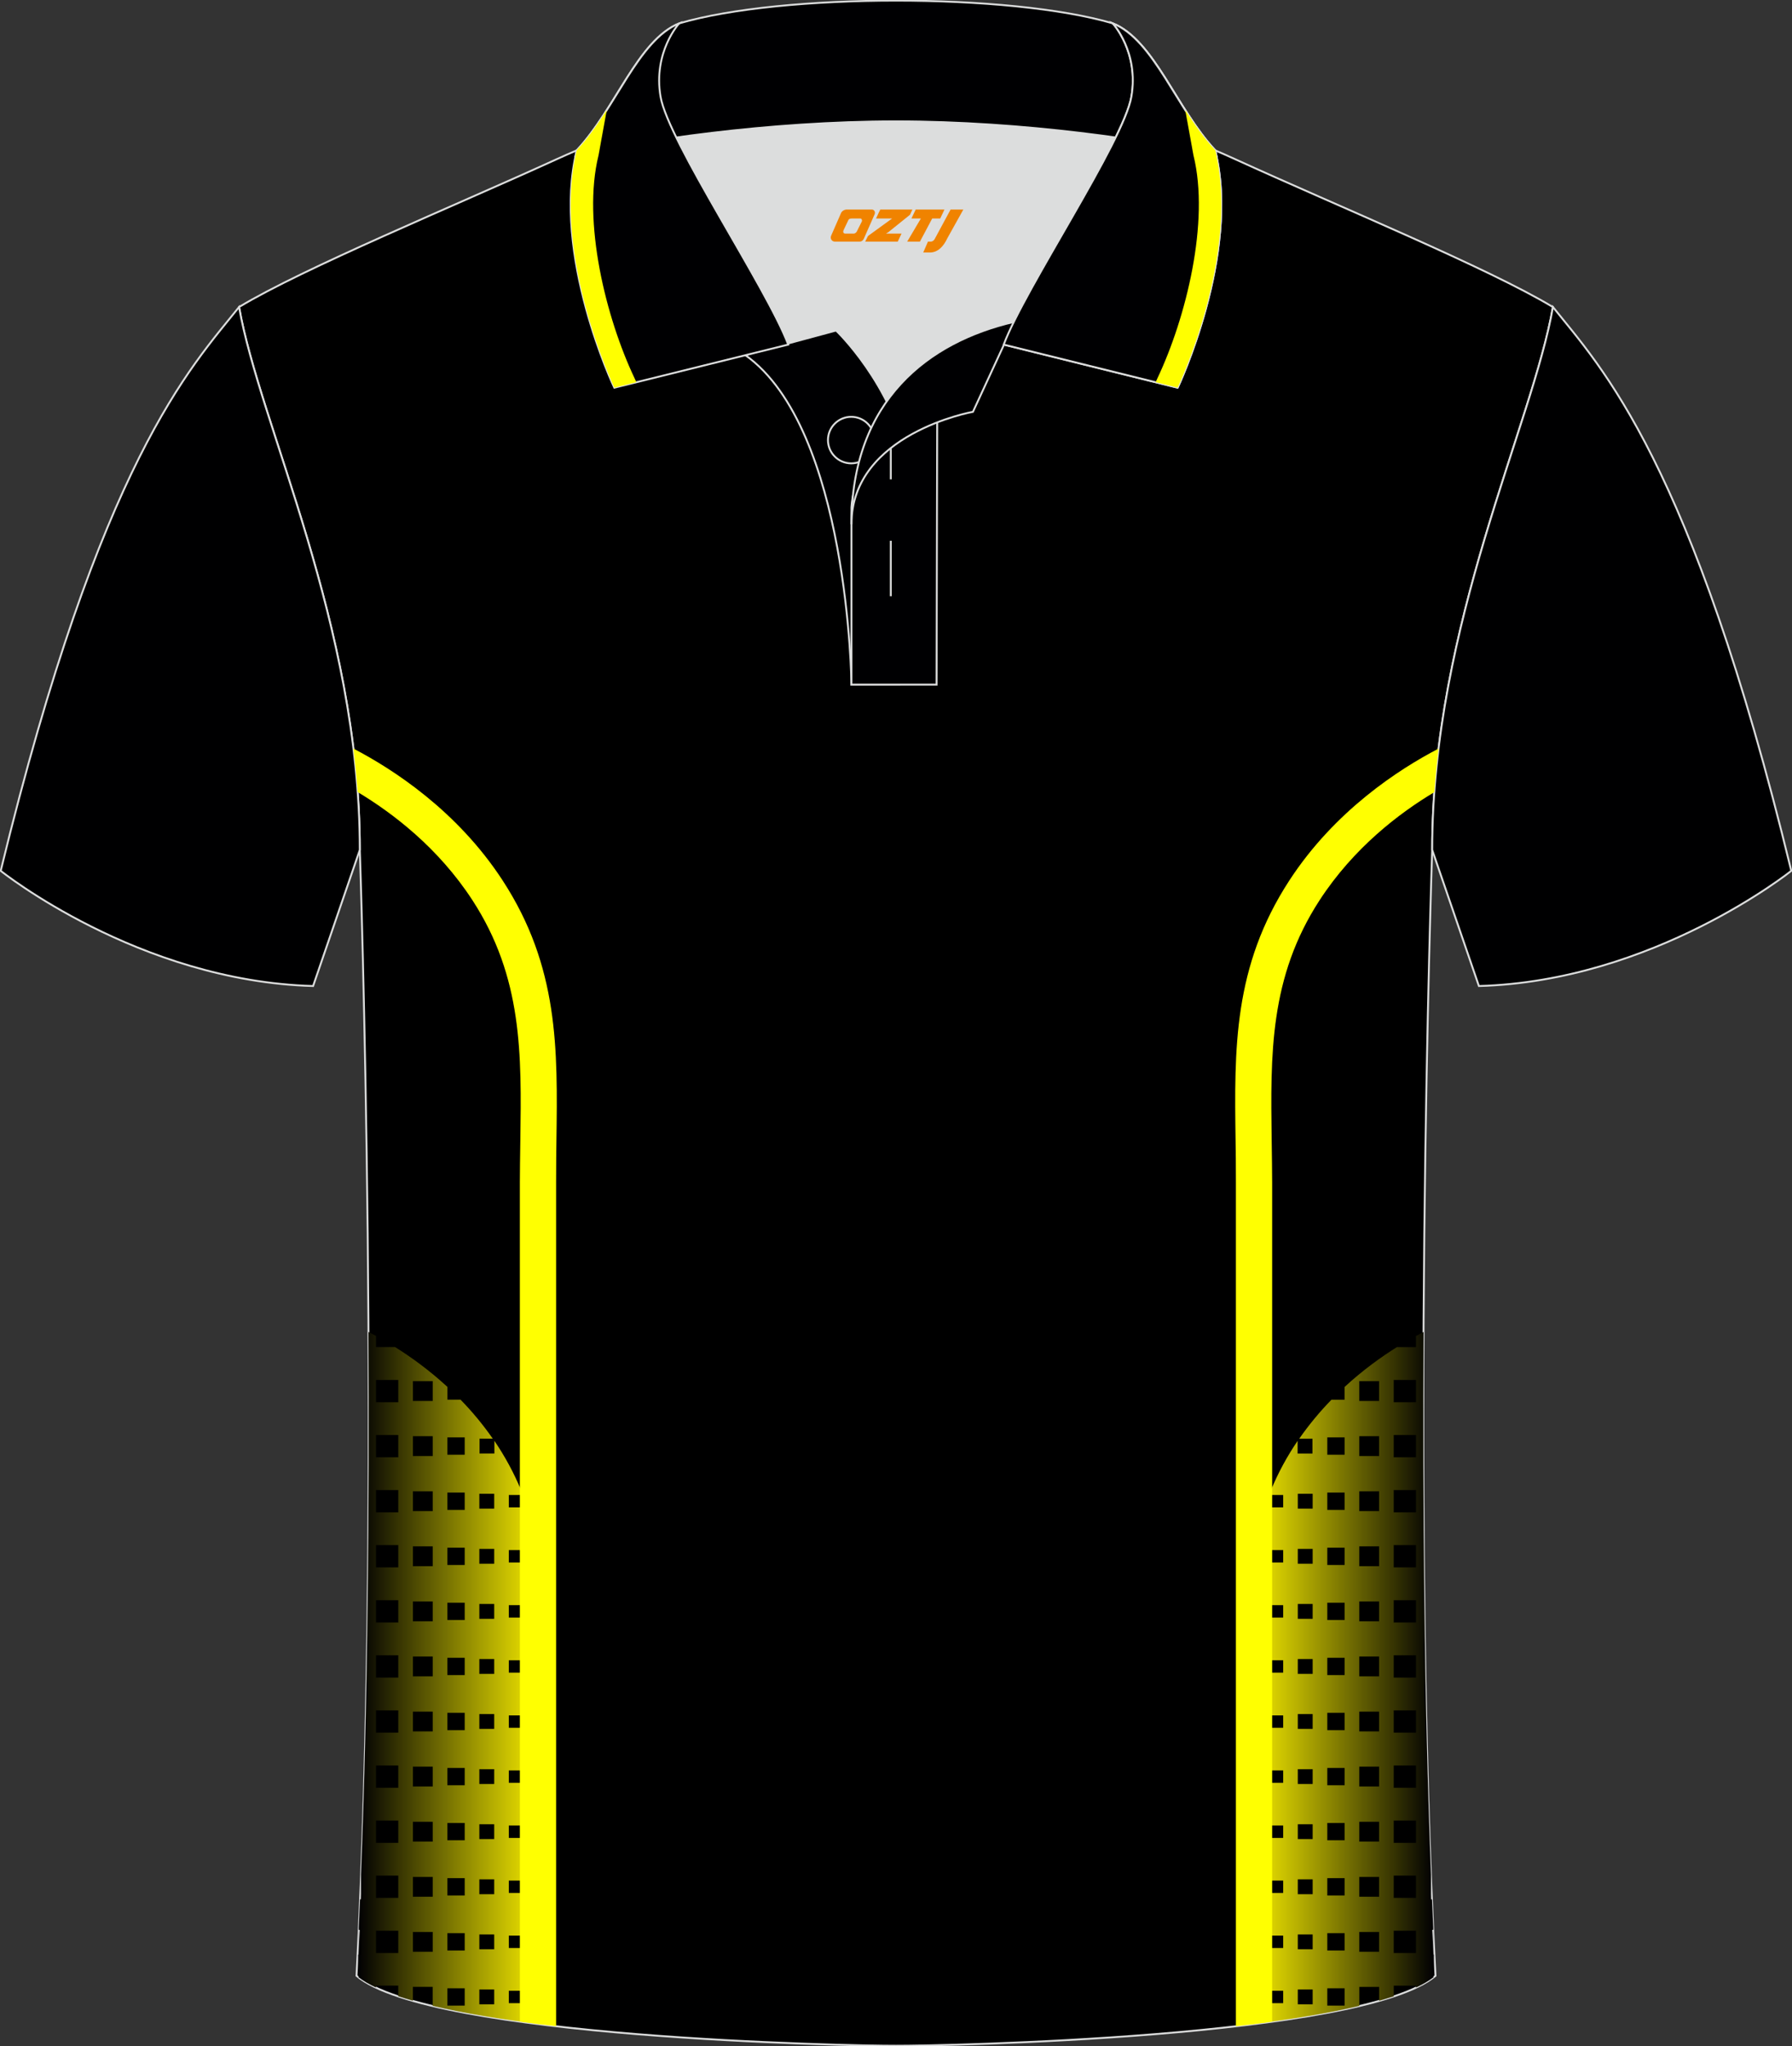 <?xml version="1.0" encoding="utf-8"?>
<!-- Generator: Adobe Illustrator 18.0.0, SVG Export Plug-In . SVG Version: 6.00 Build 0)  -->
<!DOCTYPE svg PUBLIC "-//W3C//DTD SVG 1.1//EN" "http://www.w3.org/Graphics/SVG/1.1/DTD/svg11.dtd">
<svg xmlns:x="http://ns.adobe.com/Extensibility/1.0/" xmlns:i="http://ns.adobe.com/AdobeIllustrator/10.0/" xmlns:graph="http://ns.adobe.com/Graphs/1.0/" xmlns="http://www.w3.org/2000/svg" xmlns:xlink="http://www.w3.org/1999/xlink" xmlns:a="http://ns.adobe.com/AdobeSVGViewerExtensions/3.0/" version="1.1" id="图层_1" x="0px" y="0px" width="379.8px" height="433.5px" viewBox="0 0 379.8 433.5" enable-background="new 0 0 379.8 433.5" xml:space="preserve">
<rect x="0" y="0" width="379.8" height="433.5" fill="#333333" stroke="none"/>
<g>
	<path fill-rule="evenodd" clip-rule="evenodd" stroke="#DCDDDD" stroke-width="0.4" stroke-miterlimit="22.926" d="M76.26,180.05   c0,0,4.68,137.15-0.7,238.51c15.6,13.15,104.62,14.85,114.34,14.82c9.72,0.03,98.74-1.67,114.34-14.82   c-5.38-101.36-0.7-238.51-0.7-238.51c0-47.79,21.31-90.25,25.59-115c-13.68-8.25-45.44-21.32-67.38-31.34   c-5.84-2.66-10.73-4.57-15.09-5.94L133.1,27.75c-4.32,1.37-9.2,3.29-15.06,5.95C96.1,43.72,64.34,56.79,50.67,65.04   C54.95,89.8,76.26,132.26,76.26,180.05z"/>
	
		<path fill-rule="evenodd" clip-rule="evenodd" fill="#000001" stroke="#DCDDDD" stroke-width="0.4" stroke-miterlimit="22.926" d="   M50.67,65.04C40.43,77.84,21.31,97.46,0.15,184.48c0,0,29.19,23.38,66.21,24.4c0,0,7.16-20.82,9.9-28.84v0   C76.26,132.26,54.95,89.8,50.67,65.04z"/>
	
		<path fill-rule="evenodd" clip-rule="evenodd" fill="#000001" stroke="#DCDDDD" stroke-width="0.4" stroke-miterlimit="22.926" d="   M329.13,65.04c10.24,12.8,29.36,32.42,50.52,119.44c0,0-29.19,23.38-66.21,24.4c0,0-7.16-20.82-9.9-28.84v0   C303.54,132.26,324.85,89.8,329.13,65.04z"/>
	<path fill-rule="evenodd" clip-rule="evenodd" fill="#DCDDDD" d="M187.92,85.09c6.44-9.11,16.35-14.37,26.94-16.84   c5.24-10.64,16.08-27.82,21.62-39.15c-26.77-6.51-66.39-6.51-93.16,0c6.42,13.14,20,34.17,23.66,43.71l10.22-2.75   C177.2,70.06,183.2,75.73,187.92,85.09z"/>
	
		<path fill-rule="evenodd" clip-rule="evenodd" fill="#000002" stroke="#DCDDDD" stroke-width="0.4" stroke-miterlimit="22.926" d="   M157.94,75.21l19.26-5.19c0,0,11.74,11.1,15.3,27.84s-1.86,47.18-1.86,47.18h-10.18C180.46,145.03,179.93,90.78,157.94,75.21z"/>
	
		<path fill-rule="evenodd" clip-rule="evenodd" fill="#000002" stroke="#DCDDDD" stroke-width="0.4" stroke-miterlimit="22.926" d="   M180.46,107.49v37.54h18.04l0.14-60.77C189.8,87.17,180.95,98.7,180.46,107.49z"/>
	
		<path fill-rule="evenodd" clip-rule="evenodd" fill="#000002" stroke="#DCDDDD" stroke-width="0.4" stroke-miterlimit="22.926" d="   M121.98,33.04c13.38-3.26,40.91-7.33,67.92-7.33c27,0,54.53,4.07,67.92,7.33l-0.28-1.2c-8.23-8.78-12.93-23.33-21.69-26.89   c-10.94-3.21-28.44-4.82-45.95-4.82c-17.5,0-35.01,1.61-45.95,4.82c-8.77,3.57-13.47,18.11-21.69,26.89L121.98,33.04z"/>
	
		<path fill-rule="evenodd" clip-rule="evenodd" fill="#000002" stroke="#DCDDDD" stroke-width="0.4" stroke-miterlimit="22.926" d="   M143.95,4.95c0,0-5.58,6.05-3.95,15.54c1.63,9.49,22.57,40.53,27.06,52.51l-36.86,9.13c0,0-13.39-28.22-7.95-50.28   C130.49,23.06,135.19,8.52,143.95,4.95z"/>
	
		<path fill-rule="evenodd" clip-rule="evenodd" fill="#000002" stroke="#DCDDDD" stroke-width="0.4" stroke-miterlimit="22.926" d="   M235.85,4.95c0,0,5.58,6.05,3.94,15.54c-1.63,9.49-22.57,40.53-27.06,52.51l36.86,9.13c0,0,13.39-28.22,7.95-50.28   C249.32,23.06,244.61,8.52,235.85,4.95z"/>
	<path fill-rule="evenodd" clip-rule="evenodd" fill="none" stroke="#DCDDDD" stroke-width="0.4" stroke-miterlimit="22.926" d="   M180.41,98.16c2.71,0,4.93-2.21,4.93-4.93c0-2.72-2.21-4.93-4.93-4.93c-2.72,0-4.93,2.21-4.93,4.93   C175.48,95.95,177.7,98.16,180.41,98.16z"/>
	<g>
		<linearGradient id="SVGID_1_" gradientUnits="userSpaceOnUse" x1="114.725" y1="355.516" x2="75.897" y2="355.516">
			<stop offset="0" style="stop-color:#F6EC00"/>
			<stop offset="1" style="stop-color:#000003"/>
			<a:midPointStop offset="0" style="stop-color:#F6EC00"/>
			<a:midPointStop offset="0.5" style="stop-color:#F6EC00"/>
			<a:midPointStop offset="1" style="stop-color:#000003"/>
		</linearGradient>
		<path fill-rule="evenodd" clip-rule="evenodd" fill="url(#SVGID_1_)" d="M78.09,282.16c0.49,0.25,1.03,0.53,1.6,0.84v2.37h4.05    c3.31,2.07,7.2,4.85,11.09,8.44v2.7h2.78c2.38,2.44,4.69,5.19,6.83,8.26l-2.81,0c0,1.05,0,2.09,0,3.14c1.05,0,2.09,0,3.15,0v-2.69    c4.34,6.39,7.83,14.14,9.26,23.4h-0.44c0,0.7,0,1.41,0,2.09h0.71c0.27,2.3,0.41,4.71,0.41,7.2v2.38h-1.13c0,0.7,0,1.41,0,2.09    h1.13v9.57h-1.13c0,0.7,0,1.41,0,2.09h1.13v9.57h-1.13c0,0.7,0,1.41,0,2.09h1.13v9.57l-1.13,0c0,0.7,0,1.41,0,2.09h1.13v9.57    h-1.13c0,0.7,0,1.41,0,2.09h1.13v9.57h-1.13c0,0.7,0,1.41,0,2.09h1.13v9.57l-1.13,0c0,0.7,0,1.41,0,2.09h1.13v9.57h-1.13    c0,0.7,0,1.41,0,2.09h1.13v4.83c-8.46-1.05-16.4-2.34-23.02-3.91v-4.02c-1.41,0-2.79,0-4.2,0l0,0v2.93    c-1.08-0.31-2.12-0.63-3.1-0.95v-2.24c-1.58,0-3.15,0-4.72,0l0,0v0.39c-1.45-0.68-2.69-1.4-3.68-2.16l0.04-10.56    c0.09-1.97,0.18-3.96,0.26-5.95h0.21c0-1.76,0-3.5,0-5.25h0C77.99,359.22,78.28,318.22,78.09,282.16L78.09,282.16z M76.04,408.84    l-0.03,0.58l-0.04,8.57l0,0l-0.07-3.91h0.63c0-1.74,0-3.49,0-5.24H76.04L76.04,408.84z M94.82,421.2c0,1.22,0,2.44,0,3.67    c1.22,0,2.44,0,3.67,0c0-1.22,0-2.44,0-3.67C97.26,421.2,96.04,421.2,94.82,421.2L94.82,421.2L94.82,421.2z M101.59,421.46    c0,1.05,0,2.09,0,3.14c1.04,0,2.09,0,3.15,0c0-1.05,0-2.09,0-3.14C103.69,421.46,102.64,421.46,101.59,421.46L101.59,421.46    L101.59,421.46z M107.84,421.72c0,0.87,0,1.76,0,2.63c0.87,0,1.76,0,2.63,0c0-0.87,0-1.75,0-2.63    C109.6,421.72,108.72,421.72,107.84,421.72L107.84,421.72L107.84,421.72z M79.69,409.01c0,1.57,0,3.15,0,4.72    c1.57,0,3.14,0,4.72,0c0-1.57,0-3.15,0-4.72C82.83,409.01,81.26,409.01,79.69,409.01L79.69,409.01L79.69,409.01z M87.51,409.27    c0,1.41,0,2.79,0,4.2c1.41,0,2.79,0,4.2,0c0-1.41,0-2.79,0-4.2C90.3,409.27,88.92,409.27,87.51,409.27L87.51,409.27L87.51,409.27z     M94.82,409.53c0,1.22,0,2.44,0,3.67c1.22,0,2.44,0,3.67,0c0-1.22,0-2.44,0-3.67C97.26,409.53,96.04,409.53,94.82,409.53    L94.82,409.53L94.82,409.53z M101.59,409.8c0,1.05,0,2.09,0,3.14c1.04,0,2.09,0,3.15,0c0-1.04,0-2.09,0-3.14    C103.69,409.8,102.64,409.8,101.59,409.8L101.59,409.8L101.59,409.8z M107.84,410.04c0,0.87,0,1.76,0,2.63c0.87,0,1.76,0,2.63,0    c0-0.87,0-1.76,0-2.63C109.6,410.04,108.72,410.04,107.84,410.04L107.84,410.04L107.84,410.04z M79.69,397.33    c0,1.57,0,3.14,0,4.72c1.57,0,3.14,0,4.72,0c0-1.57,0-3.14,0-4.72C82.83,397.33,81.26,397.33,79.69,397.33L79.69,397.33    L79.69,397.33z M87.51,397.61c0,1.41,0,2.79,0,4.2c1.41,0,2.79,0,4.2,0c0-1.41,0-2.79,0-4.2    C90.3,397.61,88.92,397.61,87.51,397.61L87.51,397.61L87.51,397.61z M94.82,397.87c0,1.22,0,2.44,0,3.67c1.22,0,2.44,0,3.67,0    c0-1.22,0-2.44,0-3.67C97.26,397.87,96.04,397.87,94.82,397.87L94.82,397.87L94.82,397.87z M101.59,398.12c0,1.06,0,2.09,0,3.15    c1.04,0,2.09,0,3.15,0c0-1.06,0-2.09,0-3.15C103.69,398.12,102.64,398.12,101.59,398.12L101.59,398.12L101.59,398.12z     M107.84,398.38c0,0.87,0,1.76,0,2.63c0.87,0,1.76,0,2.63,0c0-0.87,0-1.76,0-2.63C109.6,398.38,108.72,398.38,107.84,398.38    L107.84,398.38L107.84,398.38z M79.69,385.67c0,1.57,0,3.15,0,4.72c1.57,0,3.14,0,4.72,0c0-1.57,0-3.15,0-4.72    C82.83,385.67,81.26,385.67,79.69,385.67L79.69,385.67L79.69,385.67z M87.51,385.93c0,1.41,0,2.79,0,4.2c1.41,0,2.79,0,4.2,0    c0-1.41,0-2.79,0-4.2C90.3,385.93,88.92,385.93,87.51,385.93L87.51,385.93L87.51,385.93z M94.82,386.18c0,1.22,0,2.44,0,3.67    c1.22,0,2.44,0,3.67,0c0-1.22,0-2.44,0-3.67C97.26,386.18,96.04,386.18,94.82,386.18L94.82,386.18L94.82,386.18z M101.59,386.45    c0,1.05,0,2.09,0,3.14c1.04,0,2.09,0,3.15,0c0-1.05,0-2.09,0-3.14C103.69,386.45,102.64,386.45,101.59,386.45L101.59,386.45    L101.59,386.45z M107.84,386.72c0,0.87,0,1.76,0,2.63c0.87,0,1.76,0,2.63,0c0-0.87,0-1.75,0-2.63    C109.6,386.72,108.72,386.72,107.84,386.72L107.84,386.72L107.84,386.72z M79.69,374.01c0,1.57,0,3.15,0,4.72    c1.57,0,3.14,0,4.72,0c0-1.57,0-3.15,0-4.72C82.83,374.01,81.26,374.01,79.69,374.01L79.69,374.01L79.69,374.01z M87.51,374.25    c0,1.41,0,2.79,0,4.2c1.41,0,2.79,0,4.2,0c0-1.41,0-2.79,0-4.2C90.3,374.25,88.92,374.25,87.51,374.25L87.51,374.25L87.51,374.25z     M94.82,374.52c0,1.22,0,2.44,0,3.67c1.22,0,2.44,0,3.67,0c0-1.22,0-2.44,0-3.67C97.26,374.52,96.04,374.52,94.82,374.52    L94.82,374.52L94.82,374.52z M101.59,374.79c0,1.05,0,2.09,0,3.14c1.04,0,2.09,0,3.15,0c0-1.05,0-2.09,0-3.14    C103.69,374.79,102.64,374.79,101.59,374.79L101.59,374.79L101.59,374.79z M107.84,375.05c0,0.87,0,1.75,0,2.63    c0.87,0,1.76,0,2.63,0c0-0.87,0-1.76,0-2.63C109.6,375.05,108.72,375.05,107.84,375.05L107.84,375.05L107.84,375.05z     M79.69,362.33c0,1.57,0,3.15,0,4.72c1.57,0,3.14,0,4.72,0c0-1.57,0-3.15,0-4.72C82.83,362.33,81.26,362.33,79.69,362.33    L79.69,362.33L79.69,362.33z M87.51,362.59c0,1.41,0,2.79,0,4.2c1.41,0,2.79,0,4.2,0c0-1.41,0-2.79,0-4.2    C90.3,362.59,88.92,362.59,87.51,362.59L87.51,362.59L87.51,362.59z M94.82,362.85c0,1.22,0,2.44,0,3.67c1.22,0,2.44,0,3.67,0    c0-1.22,0-2.44,0-3.67C97.26,362.85,96.04,362.85,94.82,362.85L94.82,362.85L94.82,362.85z M101.59,363.11c0,1.05,0,2.09,0,3.14    c1.04,0,2.09,0,3.15,0c0-1.05,0-2.09,0-3.14C103.69,363.11,102.64,363.11,101.59,363.11L101.59,363.11L101.59,363.11z     M107.84,363.39c0,0.87,0,1.76,0,2.63c0.87,0,1.76,0,2.63,0c0-0.87,0-1.76,0-2.63C109.6,363.39,108.72,363.39,107.84,363.39    L107.84,363.39L107.84,363.39z M79.69,350.66c0,1.57,0,3.14,0,4.72c1.57,0,3.14,0,4.72,0c0-1.57,0-3.14,0-4.72    C82.83,350.66,81.26,350.66,79.69,350.66L79.69,350.66L79.69,350.66z M87.51,350.92c0,1.41,0,2.79,0,4.2c1.41,0,2.79,0,4.2,0    c0-1.41,0-2.79,0-4.2C90.3,350.92,88.92,350.92,87.51,350.92L87.51,350.92L87.51,350.92z M94.82,351.19c0,1.22,0,2.44,0,3.67    c1.22,0,2.44,0,3.67,0c0-1.22,0-2.44,0-3.67C97.26,351.19,96.04,351.19,94.82,351.19L94.82,351.19L94.82,351.19z M101.59,351.45    c0,1.06,0,2.09,0,3.15c1.04,0,2.09,0,3.15,0c0-1.06,0-2.09,0-3.15C103.69,351.45,102.64,351.45,101.59,351.45L101.59,351.45    L101.59,351.45z M107.84,351.71c0,0.87,0,1.76,0,2.63c0.87,0,1.76,0,2.63,0c0-0.87,0-1.76,0-2.63    C109.6,351.71,108.72,351.71,107.84,351.71L107.84,351.71L107.84,351.71z M79.69,338.99c0,1.57,0,3.14,0,4.72    c1.57,0,3.14,0,4.72,0c0-1.57,0-3.14,0-4.72C82.83,338.99,81.26,338.99,79.69,338.99L79.69,338.99L79.69,338.99z M87.51,339.26    c0,1.41,0,2.79,0,4.2c1.41,0,2.79,0,4.2,0c0-1.41,0-2.79,0-4.2C90.3,339.26,88.92,339.26,87.51,339.26L87.51,339.26L87.51,339.26z     M94.82,339.52c0,1.22,0,2.44,0,3.67c1.22,0,2.44,0,3.67,0c0-1.22,0-2.44,0-3.67C97.26,339.52,96.04,339.52,94.82,339.52    L94.82,339.52L94.82,339.52z M101.59,339.78c0,1.06,0,2.09,0,3.15c1.04,0,2.09,0,3.15,0c0-1.06,0-2.09,0-3.15    C103.69,339.78,102.64,339.78,101.59,339.78L101.59,339.78L101.59,339.78z M107.84,340.04c0,0.87,0,1.76,0,2.63    c0.87,0,1.76,0,2.63,0c0-0.87,0-1.75,0-2.63C109.6,340.04,108.72,340.04,107.84,340.04L107.84,340.04L107.84,340.04z     M79.69,327.32c0,1.57,0,3.14,0,4.72c1.57,0,3.14,0,4.72,0c0-1.57,0-3.14,0-4.72C82.83,327.32,81.26,327.32,79.69,327.32    L79.69,327.32L79.69,327.32z M87.51,327.58c0,1.41,0,2.79,0,4.2c1.41,0,2.79,0,4.2,0c0-1.41,0-2.79,0-4.2    C90.3,327.58,88.92,327.58,87.51,327.58L87.51,327.58L87.51,327.58z M94.82,327.86c0,1.22,0,2.44,0,3.67c1.22,0,2.44,0,3.67,0    c0-1.22,0-2.44,0-3.67C97.26,327.86,96.04,327.86,94.82,327.86L94.82,327.86L94.82,327.86z M101.59,328.12c0,1.06,0,2.09,0,3.15    c1.04,0,2.09,0,3.15,0c0-1.06,0-2.09,0-3.15C103.69,328.12,102.64,328.12,101.59,328.12L101.59,328.12L101.59,328.12z     M107.84,328.37c0,0.87,0,1.76,0,2.63c0.87,0,1.76,0,2.63,0c0-0.87,0-1.76,0-2.63C109.6,328.37,108.72,328.37,107.84,328.37    L107.84,328.37L107.84,328.37z M79.69,315.66c0,1.57,0,3.14,0,4.72c1.57,0,3.14,0,4.72,0c0-1.57,0-3.14,0-4.72    C82.83,315.66,81.26,315.66,79.69,315.66L79.69,315.66L79.69,315.66z M87.51,315.92c0,1.41,0,2.79,0,4.2c1.41,0,2.79,0,4.2,0    c0-1.41,0-2.79,0-4.2C90.3,315.92,88.92,315.92,87.51,315.92L87.51,315.92L87.51,315.92z M94.82,316.19c0,1.22,0,2.44,0,3.67    c1.22,0,2.44,0,3.67,0c0-1.22,0-2.44,0-3.67C97.26,316.19,96.04,316.19,94.82,316.19L94.82,316.19L94.82,316.19z M101.59,316.44    c0,1.06,0,2.09,0,3.15c1.04,0,2.09,0,3.15,0c0-1.06,0-2.09,0-3.15C103.69,316.44,102.64,316.44,101.59,316.44L101.59,316.44    L101.59,316.44z M107.84,316.7c0,0.87,0,1.76,0,2.63c0.87,0,1.76,0,2.63,0c0-0.87,0-1.76,0-2.63    C109.6,316.7,108.72,316.7,107.84,316.7L107.84,316.7L107.84,316.7z M79.69,303.99c0,1.57,0,3.15,0,4.72c1.57,0,3.14,0,4.72,0    c0-1.57,0-3.15,0-4.72C82.83,303.99,81.26,303.99,79.69,303.99L79.69,303.99L79.69,303.99z M87.51,304.25c0,1.41,0,2.79,0,4.2    c1.41,0,2.79,0,4.2,0c0-1.41,0-2.79,0-4.2C90.3,304.25,88.92,304.25,87.51,304.25L87.51,304.25L87.51,304.25z M94.82,304.5    c0,1.22,0,2.44,0,3.67c1.22,0,2.44,0,3.67,0c0-1.22,0-2.44,0-3.67C97.26,304.5,96.04,304.5,94.82,304.5L94.82,304.5L94.82,304.5z     M79.69,292.33c0,1.57,0,3.14,0,4.72c1.57,0,3.14,0,4.72,0c0-1.57,0-3.14,0-4.72C82.83,292.33,81.26,292.33,79.69,292.33    L79.69,292.33L79.69,292.33z M87.51,292.58c0,1.41,0,2.79,0,4.2c1.41,0,2.79,0,4.2,0c0-1.41,0-2.79,0-4.2    C90.3,292.58,88.92,292.58,87.51,292.58z"/>
		<path fill-rule="evenodd" clip-rule="evenodd" fill="#FFFF01" d="M74.9,158.58c8.44,4.39,22.01,13.18,31.62,27.92    c11.92,18.29,11.68,35.73,11.41,55.12c-0.03,2.36-0.07,4.78-0.07,8.79v178.83c-2.61-0.3-5.17-0.63-7.68-0.97V250.41    c0-1.98,0.05-5.45,0.1-8.88c0.26-18.17,0.49-34.51-10.18-50.87c-7.22-11.08-16.89-18.43-24.3-22.87    C75.58,164.7,75.28,161.62,74.9,158.58z"/>
		<linearGradient id="SVGID_2_" gradientUnits="userSpaceOnUse" x1="265.075" y1="355.517" x2="303.904" y2="355.517">
			<stop offset="0" style="stop-color:#F6EC00"/>
			<stop offset="1" style="stop-color:#000003"/>
			<a:midPointStop offset="0" style="stop-color:#F6EC00"/>
			<a:midPointStop offset="0.5" style="stop-color:#F6EC00"/>
			<a:midPointStop offset="1" style="stop-color:#000003"/>
		</linearGradient>
		<path fill-rule="evenodd" clip-rule="evenodd" fill="url(#SVGID_2_)" d="M301.71,282.17c-0.49,0.25-1.02,0.53-1.6,0.84v2.37h-4.05    c-3.31,2.07-7.2,4.85-11.09,8.44v2.7h-2.78c-2.38,2.44-4.69,5.19-6.83,8.26l2.81,0c0,1.05,0,2.09,0,3.14c-1.05,0-2.09,0-3.15,0    v-2.69c-4.34,6.39-7.83,14.14-9.26,23.4h0.44c0,0.7,0,1.41,0,2.09h-0.71c-0.27,2.3-0.41,4.71-0.41,7.2v2.38h1.13    c0,0.7,0,1.41,0,2.09h-1.13v9.57h1.13c0,0.7,0,1.41,0,2.09h-1.13v9.57h1.13c0,0.7,0,1.41,0,2.09h-1.13v9.57l1.13,0    c0,0.7,0,1.41,0,2.09h-1.13v9.57h1.13c0,0.7,0,1.41,0,2.09h-1.13v9.57h1.13c0,0.7,0,1.41,0,2.09h-1.13v9.57l1.13,0    c0,0.7,0,1.41,0,2.09h-1.13v9.57h1.13c0,0.7,0,1.41,0,2.09h-1.13v4.83c8.46-1.05,16.4-2.34,23.02-3.91v-4.02c1.41,0,2.79,0,4.2,0    l0,0v2.93c1.08-0.31,2.12-0.63,3.1-0.95v-2.24c1.58,0,3.15,0,4.72,0l0,0v0.39c1.45-0.68,2.69-1.4,3.68-2.16l-0.04-10.56    c-0.09-1.97-0.18-3.96-0.26-5.95h-0.21c0-1.76,0-3.5,0-5.25h0C301.81,359.22,301.52,318.22,301.71,282.17L301.71,282.17z     M303.79,409.41l0.04,8.57l0,0l0.07-3.91h-0.63c0-1.74,0-3.49,0-5.24h0.49L303.79,409.41L303.79,409.41z M284.98,421.2    c0,1.22,0,2.44,0,3.67c-1.22,0-2.44,0-3.67,0c0-1.22,0-2.44,0-3.67C282.54,421.2,283.76,421.2,284.98,421.2L284.98,421.2    L284.98,421.2z M278.21,421.46c0,1.05,0,2.09,0,3.14c-1.04,0-2.09,0-3.15,0c0-1.05,0-2.09,0-3.14    C276.11,421.46,277.16,421.46,278.21,421.46L278.21,421.46L278.21,421.46z M271.96,421.72c0,0.87,0,1.76,0,2.63    c-0.87,0-1.76,0-2.63,0c0-0.87,0-1.75,0-2.63C270.2,421.72,271.08,421.72,271.96,421.72L271.96,421.72L271.96,421.72z     M300.11,409.01c0,1.57,0,3.15,0,4.72c-1.57,0-3.14,0-4.72,0c0-1.57,0-3.15,0-4.72C296.97,409.01,298.54,409.01,300.11,409.01    L300.11,409.01L300.11,409.01z M292.29,409.27c0,1.41,0,2.79,0,4.2c-1.41,0-2.79,0-4.2,0c0-1.41,0-2.79,0-4.2    C289.5,409.27,290.88,409.27,292.29,409.27L292.29,409.27L292.29,409.27z M284.98,409.53c0,1.22,0,2.44,0,3.67    c-1.22,0-2.44,0-3.67,0c0-1.22,0-2.44,0-3.67C282.54,409.53,283.76,409.53,284.98,409.53L284.98,409.53L284.98,409.53z     M278.21,409.8c0,1.05,0,2.09,0,3.14c-1.04,0-2.09,0-3.15,0c0-1.04,0-2.09,0-3.14C276.11,409.8,277.16,409.8,278.21,409.8    L278.21,409.8L278.21,409.8z M271.96,410.04c0,0.87,0,1.76,0,2.63c-0.87,0-1.76,0-2.63,0c0-0.87,0-1.76,0-2.63    C270.2,410.04,271.08,410.04,271.96,410.04L271.96,410.04L271.96,410.04z M300.11,397.33c0,1.57,0,3.14,0,4.72    c-1.57,0-3.14,0-4.72,0c0-1.57,0-3.14,0-4.72C296.97,397.33,298.54,397.33,300.11,397.33L300.11,397.33L300.11,397.33z     M292.29,397.61c0,1.41,0,2.79,0,4.2c-1.41,0-2.79,0-4.2,0c0-1.41,0-2.79,0-4.2C289.5,397.61,290.88,397.61,292.29,397.61    L292.29,397.61L292.29,397.61z M284.98,397.87c0,1.22,0,2.44,0,3.67c-1.22,0-2.44,0-3.67,0c0-1.22,0-2.44,0-3.67    C282.54,397.87,283.76,397.87,284.98,397.87L284.98,397.87L284.98,397.87z M278.21,398.12c0,1.06,0,2.09,0,3.15    c-1.04,0-2.09,0-3.15,0c0-1.06,0-2.09,0-3.15C276.11,398.12,277.16,398.12,278.21,398.12L278.21,398.12L278.21,398.12z     M271.96,398.38c0,0.87,0,1.76,0,2.63c-0.87,0-1.76,0-2.63,0c0-0.87,0-1.76,0-2.63C270.2,398.38,271.08,398.38,271.96,398.38    L271.96,398.38L271.96,398.38z M300.11,385.67c0,1.57,0,3.15,0,4.72c-1.57,0-3.14,0-4.72,0c0-1.57,0-3.15,0-4.72    C296.97,385.67,298.54,385.67,300.11,385.67L300.11,385.67L300.11,385.67z M292.29,385.93c0,1.41,0,2.79,0,4.2    c-1.41,0-2.79,0-4.2,0c0-1.41,0-2.79,0-4.2C289.5,385.93,290.88,385.93,292.29,385.93L292.29,385.93L292.29,385.93z     M284.98,386.18c0,1.22,0,2.44,0,3.67c-1.22,0-2.44,0-3.67,0c0-1.22,0-2.44,0-3.67C282.54,386.18,283.76,386.18,284.98,386.18    L284.98,386.18L284.98,386.18z M278.21,386.45c0,1.05,0,2.09,0,3.14c-1.04,0-2.09,0-3.15,0c0-1.05,0-2.09,0-3.14    C276.11,386.45,277.16,386.45,278.21,386.45L278.21,386.45L278.21,386.45z M271.96,386.72c0,0.87,0,1.76,0,2.63    c-0.87,0-1.76,0-2.63,0c0-0.87,0-1.75,0-2.63C270.2,386.72,271.08,386.72,271.96,386.72L271.96,386.72L271.96,386.72z     M300.11,374.01c0,1.57,0,3.15,0,4.72c-1.57,0-3.14,0-4.72,0c0-1.57,0-3.15,0-4.72C296.97,374.01,298.54,374.01,300.11,374.01    L300.11,374.01L300.11,374.01z M292.29,374.25c0,1.41,0,2.79,0,4.2c-1.41,0-2.79,0-4.2,0c0-1.41,0-2.79,0-4.2    C289.5,374.25,290.88,374.25,292.29,374.25L292.29,374.25L292.29,374.25z M284.98,374.52c0,1.22,0,2.44,0,3.67    c-1.22,0-2.44,0-3.67,0c0-1.22,0-2.44,0-3.67C282.54,374.52,283.76,374.52,284.98,374.52L284.98,374.52L284.98,374.52z     M278.21,374.79c0,1.05,0,2.09,0,3.14c-1.04,0-2.09,0-3.15,0c0-1.05,0-2.09,0-3.14C276.11,374.79,277.16,374.79,278.21,374.79    L278.21,374.79L278.21,374.79z M271.96,375.05c0,0.87,0,1.75,0,2.63c-0.87,0-1.76,0-2.63,0c0-0.87,0-1.76,0-2.63    C270.2,375.05,271.08,375.05,271.96,375.05L271.96,375.05L271.96,375.05z M300.11,362.33c0,1.57,0,3.15,0,4.72    c-1.57,0-3.14,0-4.72,0c0-1.57,0-3.15,0-4.72C296.97,362.33,298.54,362.33,300.11,362.33L300.11,362.33L300.11,362.33z     M292.29,362.59c0,1.41,0,2.79,0,4.2c-1.41,0-2.79,0-4.2,0c0-1.41,0-2.79,0-4.2C289.5,362.59,290.88,362.59,292.29,362.59    L292.29,362.59L292.29,362.59z M284.98,362.85c0,1.22,0,2.44,0,3.67c-1.22,0-2.44,0-3.67,0c0-1.22,0-2.44,0-3.67    C282.54,362.85,283.76,362.85,284.98,362.85L284.98,362.85L284.98,362.85z M278.21,363.11c0,1.05,0,2.09,0,3.14    c-1.04,0-2.09,0-3.15,0c0-1.05,0-2.09,0-3.14C276.11,363.11,277.16,363.11,278.21,363.11L278.21,363.11L278.21,363.11z     M271.96,363.39c0,0.87,0,1.76,0,2.63c-0.87,0-1.76,0-2.63,0c0-0.87,0-1.76,0-2.63C270.2,363.39,271.08,363.39,271.96,363.39    L271.96,363.39L271.96,363.39z M300.11,350.66c0,1.57,0,3.14,0,4.72c-1.57,0-3.14,0-4.72,0c0-1.57,0-3.14,0-4.72    C296.97,350.66,298.54,350.66,300.11,350.66L300.11,350.66L300.11,350.66z M292.29,350.92c0,1.41,0,2.79,0,4.2    c-1.41,0-2.79,0-4.2,0c0-1.41,0-2.79,0-4.2C289.5,350.92,290.88,350.92,292.29,350.92L292.29,350.92L292.29,350.92z     M284.98,351.19c0,1.22,0,2.44,0,3.67c-1.22,0-2.44,0-3.67,0c0-1.22,0-2.44,0-3.67C282.54,351.19,283.76,351.19,284.98,351.19    L284.98,351.19L284.98,351.19z M278.21,351.45c0,1.06,0,2.09,0,3.15c-1.04,0-2.09,0-3.15,0c0-1.06,0-2.09,0-3.15    C276.11,351.45,277.16,351.45,278.21,351.45L278.21,351.45L278.21,351.45z M271.96,351.71c0,0.87,0,1.76,0,2.63    c-0.87,0-1.76,0-2.63,0c0-0.87,0-1.76,0-2.63C270.2,351.71,271.08,351.71,271.96,351.71L271.96,351.71L271.96,351.71z     M300.11,338.99c0,1.57,0,3.14,0,4.72c-1.57,0-3.14,0-4.72,0c0-1.57,0-3.14,0-4.72C296.97,338.99,298.54,338.99,300.11,338.99    L300.11,338.99L300.11,338.99z M292.29,339.26c0,1.41,0,2.79,0,4.2c-1.41,0-2.79,0-4.2,0c0-1.41,0-2.79,0-4.2    C289.5,339.26,290.88,339.26,292.29,339.26L292.29,339.26L292.29,339.26z M284.98,339.52c0,1.22,0,2.44,0,3.67    c-1.22,0-2.44,0-3.67,0c0-1.22,0-2.44,0-3.67C282.54,339.52,283.76,339.52,284.98,339.52L284.98,339.52L284.98,339.52z     M278.21,339.78c0,1.06,0,2.09,0,3.15c-1.04,0-2.09,0-3.15,0c0-1.06,0-2.09,0-3.15C276.11,339.78,277.16,339.78,278.21,339.78    L278.21,339.78L278.21,339.78z M271.96,340.04c0,0.87,0,1.76,0,2.63c-0.87,0-1.76,0-2.63,0c0-0.87,0-1.75,0-2.63    C270.2,340.04,271.08,340.04,271.96,340.04L271.96,340.04L271.96,340.04z M300.11,327.32c0,1.57,0,3.14,0,4.72    c-1.57,0-3.14,0-4.72,0c0-1.57,0-3.14,0-4.72C296.97,327.32,298.54,327.32,300.11,327.32L300.11,327.32L300.11,327.32z     M292.29,327.58c0,1.41,0,2.79,0,4.2c-1.41,0-2.79,0-4.2,0c0-1.41,0-2.79,0-4.2C289.5,327.58,290.88,327.58,292.29,327.58    L292.29,327.58L292.29,327.58z M284.98,327.86c0,1.22,0,2.44,0,3.67c-1.22,0-2.44,0-3.67,0c0-1.22,0-2.44,0-3.67    C282.54,327.86,283.76,327.86,284.98,327.86L284.98,327.86L284.98,327.86z M278.21,328.12c0,1.06,0,2.09,0,3.15    c-1.04,0-2.09,0-3.15,0c0-1.06,0-2.09,0-3.15C276.11,328.12,277.16,328.12,278.21,328.12L278.21,328.12L278.21,328.12z     M271.96,328.37c0,0.87,0,1.76,0,2.63c-0.87,0-1.76,0-2.63,0c0-0.87,0-1.76,0-2.63C270.2,328.37,271.08,328.37,271.96,328.37    L271.96,328.37L271.96,328.37z M300.11,315.66c0,1.57,0,3.14,0,4.72c-1.57,0-3.14,0-4.72,0c0-1.57,0-3.14,0-4.72    C296.97,315.66,298.54,315.66,300.11,315.66L300.11,315.66L300.11,315.66z M292.29,315.92c0,1.41,0,2.79,0,4.2    c-1.41,0-2.79,0-4.2,0c0-1.41,0-2.79,0-4.2C289.5,315.92,290.88,315.92,292.29,315.92L292.29,315.92L292.29,315.92z     M284.98,316.19c0,1.22,0,2.44,0,3.67c-1.22,0-2.44,0-3.67,0c0-1.22,0-2.44,0-3.67C282.54,316.19,283.76,316.19,284.98,316.19    L284.98,316.19L284.98,316.19z M278.21,316.44c0,1.06,0,2.09,0,3.15c-1.04,0-2.09,0-3.15,0c0-1.06,0-2.09,0-3.15    C276.11,316.44,277.16,316.44,278.21,316.44L278.21,316.44L278.21,316.44z M271.96,316.7c0,0.87,0,1.76,0,2.63    c-0.87,0-1.76,0-2.63,0c0-0.87,0-1.76,0-2.63C270.2,316.7,271.08,316.7,271.96,316.7L271.96,316.7L271.96,316.7z M300.11,303.99    c0,1.57,0,3.15,0,4.72c-1.57,0-3.14,0-4.72,0c0-1.57,0-3.15,0-4.72C296.97,303.99,298.54,303.99,300.11,303.99L300.11,303.99    L300.11,303.99z M292.29,304.25c0,1.41,0,2.79,0,4.2c-1.41,0-2.79,0-4.2,0c0-1.41,0-2.79,0-4.2    C289.5,304.25,290.88,304.25,292.29,304.25L292.29,304.25L292.29,304.25z M284.98,304.5c0,1.22,0,2.44,0,3.67    c-1.22,0-2.44,0-3.67,0c0-1.22,0-2.44,0-3.67C282.54,304.5,283.76,304.5,284.98,304.5L284.98,304.5L284.98,304.5z M300.11,292.33    c0,1.57,0,3.14,0,4.72c-1.57,0-3.14,0-4.72,0c0-1.57,0-3.14,0-4.72C296.97,292.33,298.54,292.33,300.11,292.33L300.11,292.33    L300.11,292.33z M292.29,292.58c0,1.41,0,2.79,0,4.2c-1.41,0-2.79,0-4.2,0c0-1.41,0-2.79,0-4.2    C289.5,292.58,290.88,292.58,292.29,292.58z"/>
		<path fill-rule="evenodd" clip-rule="evenodd" fill="#FFFF01" d="M304,167.81c-7.42,4.43-17.08,11.78-24.3,22.86    c-10.66,16.35-10.43,32.69-10.18,50.87c0.05,3.43,0.1,6.9,0.1,8.88v177.86c-2.51,0.35-5.07,0.67-7.68,0.97V250.41    c0-4.01-0.03-6.43-0.07-8.79c-0.27-19.4-0.52-36.84,11.41-55.12c9.61-14.74,23.19-23.54,31.62-27.92    C304.52,161.62,304.22,164.7,304,167.81z"/>
		
			<line fill-rule="evenodd" clip-rule="evenodd" fill="none" stroke="#DCDDDD" stroke-width="0.4" stroke-miterlimit="22.926" x1="188.8" y1="114.56" x2="188.8" y2="126.31"/>
	</g>
	
		<line fill-rule="evenodd" clip-rule="evenodd" fill="none" stroke="#DCDDDD" stroke-width="0.4" stroke-miterlimit="22.926" x1="188.8" y1="89.8" x2="188.8" y2="101.55"/>
	
		<path fill-rule="evenodd" clip-rule="evenodd" fill="#000002" stroke="#DCDDDD" stroke-width="0.4" stroke-miterlimit="22.926" d="   M215.02,68.17l-8.81,19.07c0,0-25.75,4.58-25.75,23.82C180.46,84.88,196.74,72.37,215.02,68.17z"/>
	
	<path fill-rule="evenodd" clip-rule="evenodd" fill="#FFFF00" d="M121.97,33.1c-4.65,21.86,8.24,49.02,8.24,49.02l4.66-1.16   l-0.36-0.79c-6.11-12.86-11.12-33.19-7.67-47.2l0.03-0.14l0.17-0.92l0.17-0.96l1.39-7.65c-1.95,3.06-4.01,6.03-6.36,8.53l-0.28,1.2   C121.98,33.06,121.98,33.08,121.97,33.1z"/>
	<g>
		
			<path fill-rule="evenodd" clip-rule="evenodd" fill="#000002" stroke="#DCDDDD" stroke-width="0.4" stroke-miterlimit="22.926" d="    M235.85,4.95c0,0,5.58,6.05,3.94,15.54c-1.63,9.49-22.57,40.53-27.06,52.51l36.86,9.13c0,0,13.39-28.22,7.95-50.28    C249.32,23.06,244.62,8.52,235.85,4.95z"/>
		<path fill-rule="evenodd" clip-rule="evenodd" fill="#FFFF00" d="M257.83,33.1c4.65,21.86-8.24,49.02-8.24,49.02l-4.66-1.16    l0.36-0.79c6.1-12.86,11.12-33.19,7.67-47.2l-0.03-0.14l-0.17-0.92l-0.17-0.96l-1.39-7.65c1.95,3.06,4.01,6.03,6.36,8.53l0.28,1.2    C257.82,33.06,257.83,33.08,257.83,33.1z"/>
	</g>
</g>
<g>
	<path fill="#F08300" d="M201.47,44.39l-3.4,6.3c-0.2,0.3-0.5,0.5-0.8,0.5h-0.6l-1,2.3h1.2c2,0.1,3.2-1.5,3.9-3L204.17,44.39h-2.5L201.47,44.39z"/>
	<polygon fill="#F08300" points="194.27,44.39 ,200.17,44.39 ,199.27,46.29 ,197.57,46.29 ,194.97,51.19 ,192.27,51.19 ,195.17,46.29 ,193.17,46.29 ,194.07,44.39"/>
	<polygon fill="#F08300" points="188.27,49.49 ,187.77,49.49 ,188.27,49.19 ,192.87,45.49 ,193.37,44.39 ,186.57,44.39 ,186.27,44.99 ,185.67,46.29 ,188.47,46.29 ,189.07,46.29 ,183.97,49.99    ,183.37,51.19 ,189.97,51.19 ,190.27,51.19 ,191.07,49.49"/>
	<path fill="#F08300" d="M184.77,44.39H179.47C178.97,44.39,178.47,44.69,178.27,45.09L176.17,49.89C175.87,50.49,176.27,51.19,176.97,51.19h5.2c0.4,0,0.7-0.2,0.9-0.6L185.37,45.39C185.57,44.89,185.27,44.39,184.77,44.39z M182.67,46.89L181.57,49.09C181.37,49.39,181.07,49.49,180.97,49.49l-1.8,0C178.97,49.49,178.57,49.39,178.77,48.79l1-2.1c0.1-0.3,0.4-0.4,0.7-0.4h1.9   C182.57,46.29,182.77,46.59,182.67,46.89z"/>
</g>
</svg>